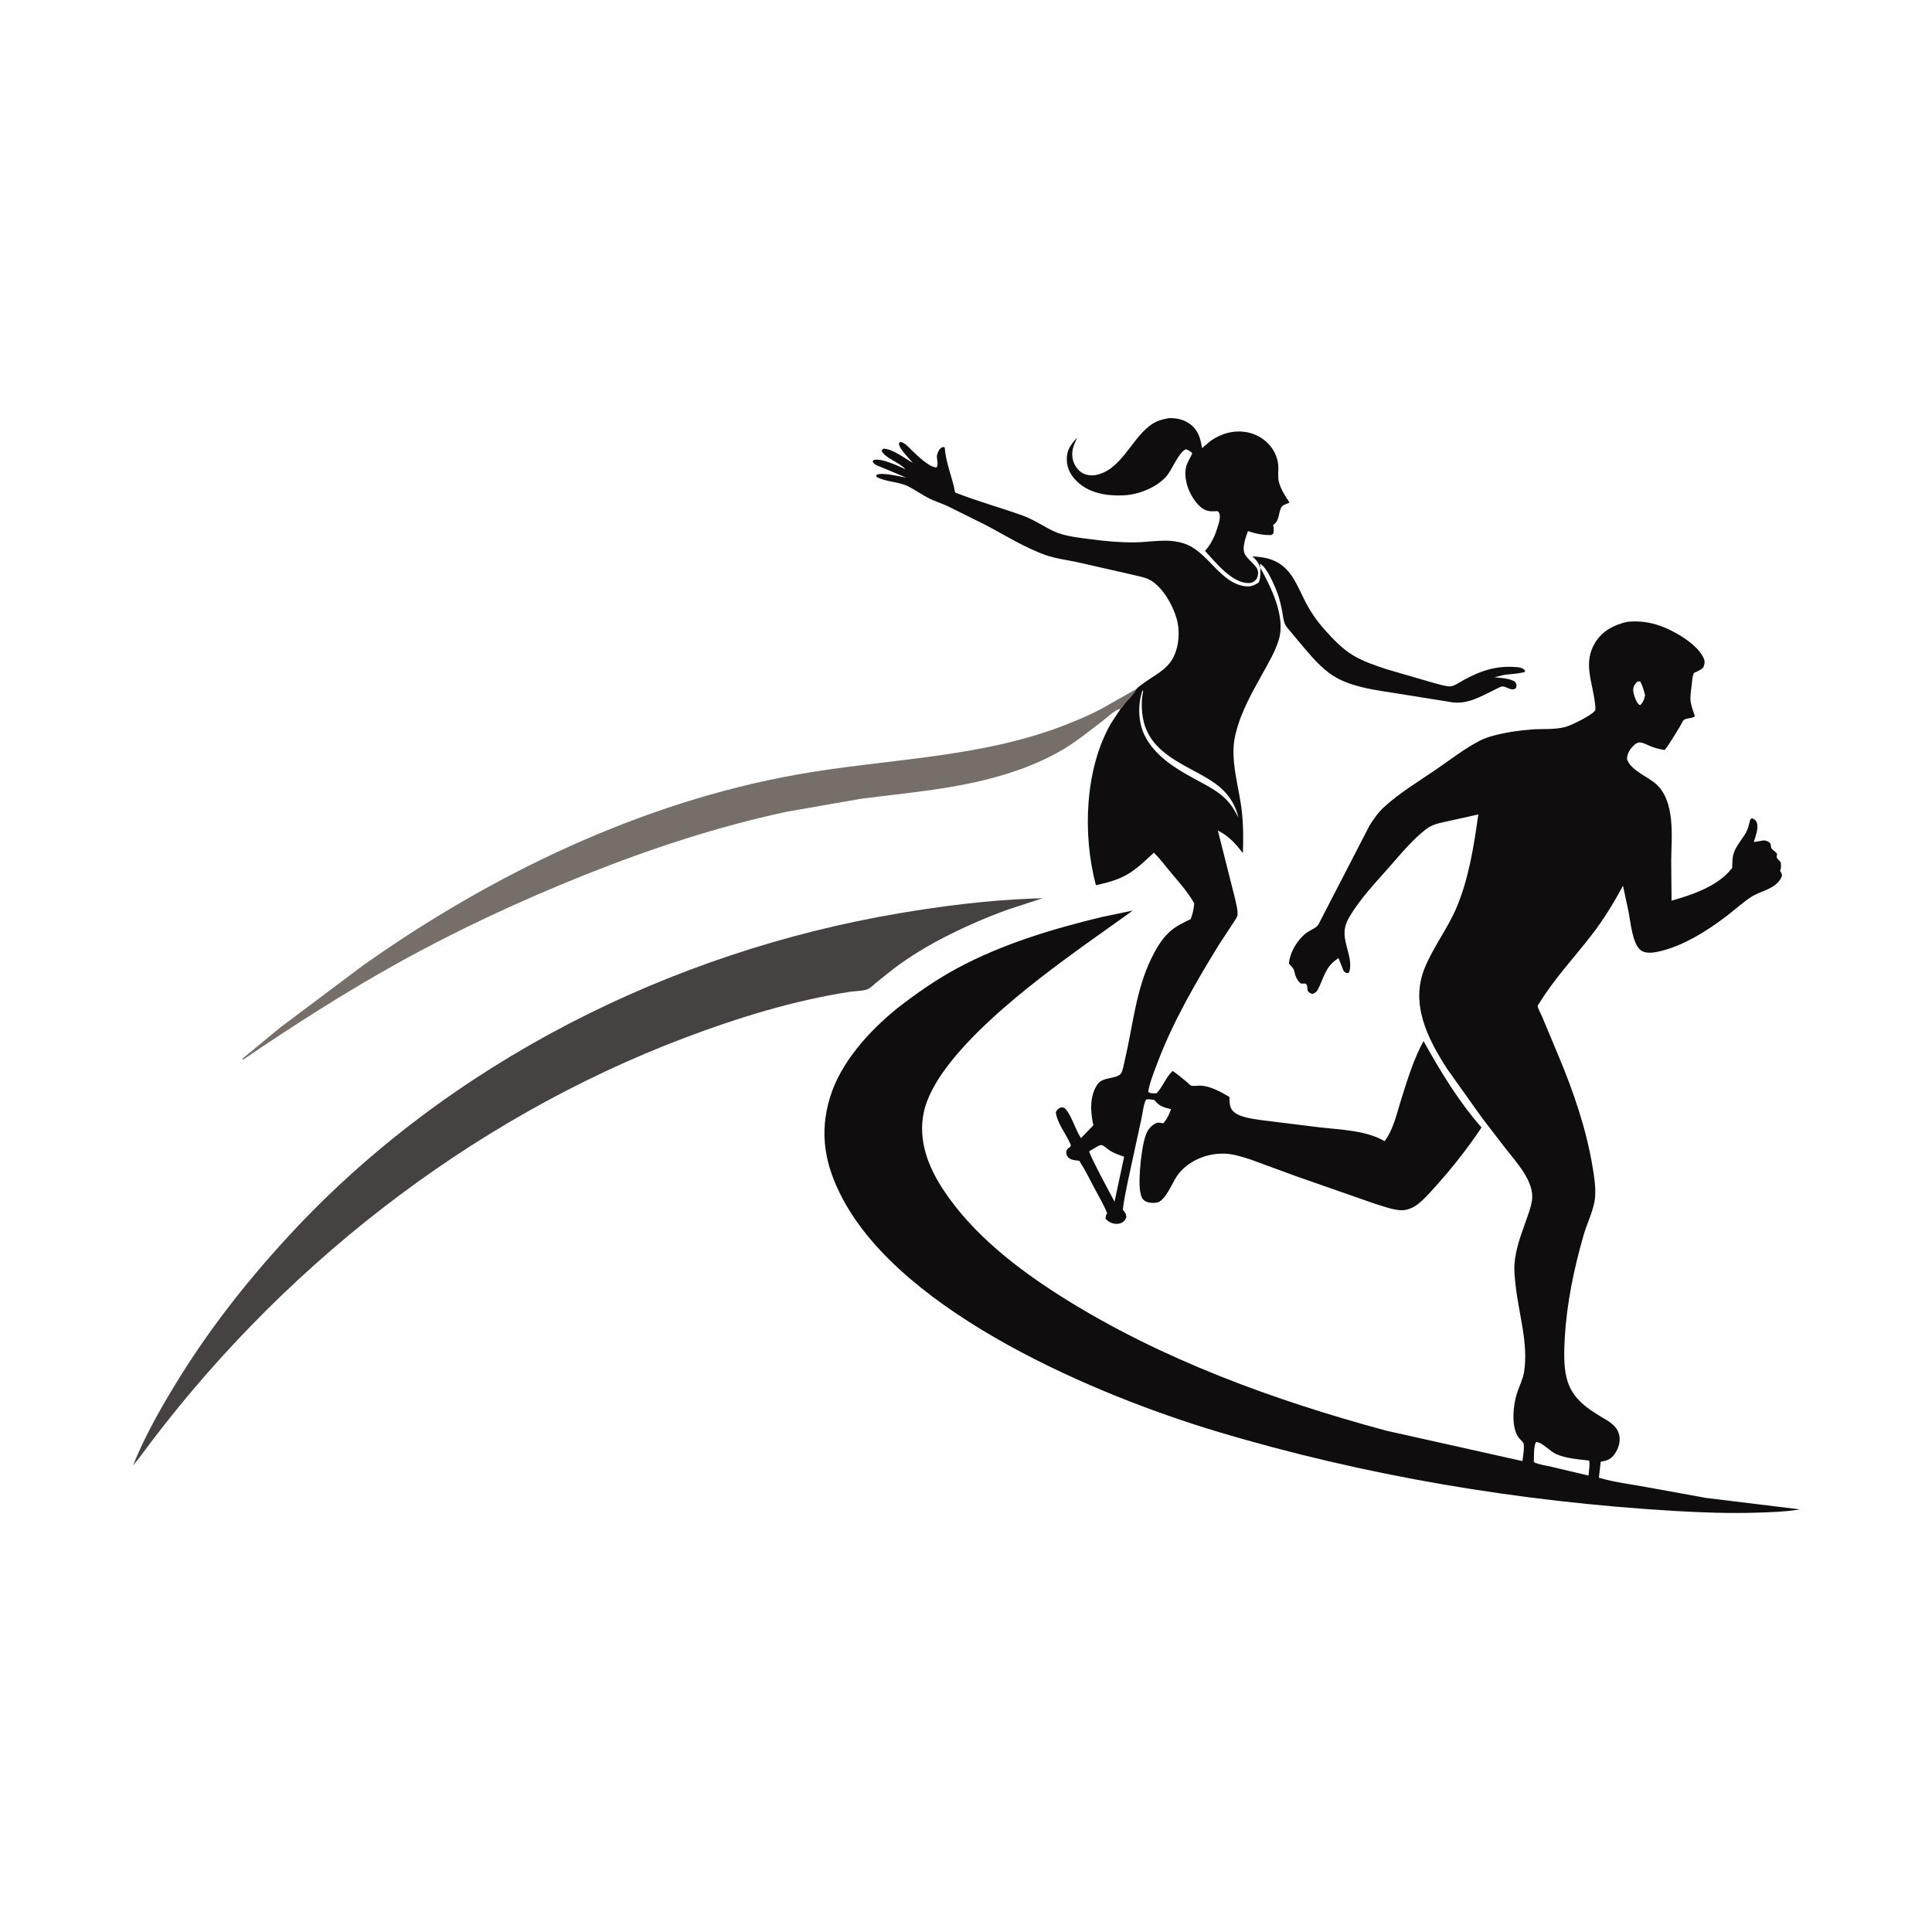<svg version="1.1" xmlns="http://www.w3.org/2000/svg" style="display: block;" viewBox="0 0 2048 2048" width="1024" height="1024">
<path transform="translate(0,0)" fill="rgb(254,254,254)" d="M -0 -0 L 2048 0 L 2048 2048 L -0 2048 L -0 -0 z"/>
<path transform="translate(0,0)" fill="rgb(15,13,13)" d="M 1336.02 601.97 L 1334.25 598 C 1332.87 594.651 1330.08 592.255 1327.59 589.685 C 1334.96 590.341 1341.82 590.918 1348.78 593.629 C 1368.29 601.229 1374.31 619.235 1383.05 636.5 C 1389.04 648.322 1396.02 658.455 1404.89 668.314 C 1413.47 677.848 1423.11 687.946 1434.18 694.627 C 1445.09 701.211 1457.7 705.358 1469.72 709.386 L 1520.95 724.273 C 1525.46 725.347 1533.29 727.97 1537.85 727.548 C 1541.63 727.2 1547.4 723.203 1550.84 721.277 C 1568.58 711.353 1585.46 705.584 1605.96 707.072 C 1610.35 707.391 1613.85 707.533 1616.79 711 L 1615.96 712.5 C 1609.18 714.13 1601.99 714.554 1595.06 715.289 L 1584.18 717.874 C 1590.52 718.68 1601.76 719.003 1606.5 723.218 C 1607.75 726.304 1607.88 726.334 1606.93 729.5 C 1601.66 733.05 1598.21 727.989 1592.83 727.637 C 1590.78 727.503 1586.1 730.358 1584.18 731.284 C 1569.91 738.174 1556.29 746.478 1539.89 744.535 L 1479.4 734.852 C 1459.62 731.745 1437.95 729.037 1419.81 720.063 C 1404.4 712.438 1393.56 699.764 1382.59 686.939 L 1364.9 665.826 L 1363.9 664.5 C 1360.51 660.051 1360.3 654.143 1359.3 648.778 C 1358.07 642.203 1356.54 635.379 1354.24 629.087 C 1351.39 621.308 1342.84 600.813 1335.6 597.5 L 1336.02 601.97 z"/>
<path transform="translate(0,0)" fill="rgb(15,13,13)" d="M 1239.15 443.265 C 1246.98 442.907 1255.14 444.7 1261.46 449.5 C 1270.46 456.342 1272.47 464.536 1274.19 475.034 L 1283.38 467.295 C 1294.71 459.368 1308.36 455.572 1322.09 458.245 C 1338.99 461.534 1353.02 474.943 1354.93 492.478 C 1355.57 498.423 1354.16 504.503 1355.59 510.408 C 1357.63 518.807 1362.27 525.571 1366.96 532.662 C 1365.3 533.661 1360.08 535.36 1359.17 536.489 C 1354.86 541.85 1356.92 550.778 1350.8 555.563 L 1349.52 556.5 C 1350.5 559.995 1350.32 562.21 1349.7 565.764 L 1347.5 567.187 C 1339.58 567.366 1331.43 565.893 1323.95 563.305 L 1322.89 562.924 C 1320.53 569.726 1315.8 581.595 1320.1 588.347 C 1322.48 592.069 1326.39 595.347 1329.37 598.632 C 1331.59 601.078 1333.39 603.317 1333.62 606.748 C 1333.79 609.347 1332.93 612.943 1331.02 614.83 C 1328.55 617.273 1326.6 618.091 1323.19 618.051 C 1305.65 617.843 1288.52 595.982 1277.42 584.059 C 1283.48 576.858 1287.08 569.976 1289.95 561.061 C 1291.61 555.887 1295.87 544.884 1290.5 541.772 C 1285.96 542.092 1282.21 542.393 1277.92 540.694 C 1270.2 537.633 1263.45 527.079 1260.27 519.5 C 1257.09 511.924 1255.1 501.441 1257.75 493.404 C 1259.24 488.892 1262.05 484.889 1263.87 480.5 C 1261.77 478.13 1259.84 477.315 1257 476.153 C 1248.58 480.493 1242.71 498.09 1235.92 505.5 C 1225.32 517.071 1206.81 524.285 1191.35 525.062 C 1174.3 525.92 1155.56 523.191 1142.5 511.146 C 1135.64 504.824 1131.07 497.2 1130.85 487.669 C 1130.61 476.952 1134.91 471.332 1141.92 463.934 C 1138.3 471.64 1135.48 477.429 1137.05 486.239 C 1138.04 491.842 1141.75 497.699 1146.48 500.859 C 1150.57 503.59 1156.39 504.45 1161.16 503.609 C 1187.79 498.913 1198.86 466.408 1218.71 451.339 C 1225.17 446.433 1231.32 444.591 1239.15 443.265 z"/>
<path transform="translate(0,0)" fill="rgb(118,111,105)" d="M 1187.84 751.425 C 1182.19 752.063 1173.17 760.942 1168.23 764.682 C 1154.91 774.759 1141.74 785.591 1127.4 794.157 C 1107.76 805.885 1085.35 814.897 1063.46 821.465 C 1013.87 836.347 963.431 840.189 912.409 846.753 L 833.438 860.579 C 760.273 876.306 688.783 899.866 619.37 927.655 C 552.418 954.46 486.139 985.148 423.041 1020.16 C 366.161 1051.72 311.755 1086.53 258 1123.11 L 256.626 1122.5 L 297.277 1089.03 L 384.673 1023.5 C 521.254 926.743 679.927 850.383 845.5 820.958 C 942.273 803.76 1042.26 803.917 1134.63 766.322 C 1145.86 761.75 1157.13 756.966 1167.81 751.21 L 1204.78 730.288 C 1201.82 736.184 1196.73 740.527 1192.5 745.512 C 1191.1 747.164 1189.55 750.38 1187.84 751.425 z"/>
<path transform="translate(0,0)" fill="rgb(70,66,65)" d="M 1093.09 952.571 L 1105.24 952.165 L 1069 963.978 C 1046.59 972.039 1024.76 981.506 1003.5 992.248 C 983.891 1002.16 964.774 1013.68 947.233 1026.94 L 929.109 1041.37 C 926.529 1043.48 923.246 1046.88 920.34 1048.35 C 916.028 1050.54 905.904 1050.57 900.966 1051.33 C 841.676 1060.48 782.576 1078.68 726.531 1099.85 C 496.064 1186.87 292.866 1347.37 147.498 1545.55 L 141.059 1553.3 C 152.821 1524.16 168.016 1496.96 184.237 1470.13 C 219.487 1411.82 260.527 1359.38 306.731 1309.36 C 475.247 1126.92 710.491 1008.96 954.166 967.952 C 1000.16 960.211 1046.47 954.421 1093.09 952.571 z"/>
<path transform="translate(0,0)" fill="rgb(15,13,13)" d="M 1204.78 730.288 C 1205.96 728.506 1209.65 726.147 1211.41 724.814 C 1222.28 716.577 1235.72 710.837 1242.78 698.631 C 1249.86 686.394 1251.14 669.122 1247.24 655.594 C 1243.17 641.491 1233.04 623.321 1220.14 615.421 C 1214.39 611.898 1205.87 610.634 1199.37 608.967 L 1141.24 595.766 C 1130.24 593.45 1118.57 592.014 1107.96 588.239 C 1086.02 580.434 1064.69 566.904 1044 556.125 L 1003.96 536.262 C 997.798 533.439 991.296 531.478 985.198 528.469 C 977.481 524.661 970.49 519.472 962.802 515.612 C 952.33 510.353 939.621 511.165 929.102 505.5 L 928.902 503.5 C 934.734 500.191 954.124 505.296 960.897 506.383 L 934.458 495.351 C 930.824 493.83 926.989 493.031 925.075 489.5 L 925.783 487.776 C 933.803 485.056 951.901 493.855 959.773 497.424 C 953.92 490.227 937.214 485.411 934.445 477.396 L 936.5 475.609 C 946.464 475.836 959.015 485.9 967.734 490.774 C 963.958 486.235 954.007 476.542 953.024 471.13 C 952.751 469.629 953.114 469.84 954.183 468.5 C 958.783 468.839 962.755 473.667 965.895 476.699 C 971.454 482.067 984.875 495.5 992.814 495.5 C 995.447 491.313 992.153 486.23 993.478 481.758 C 994.274 479.074 995.613 475.907 998.15 474.466 C 999.89 473.477 999.751 473.836 1001.5 474.324 C 1002.48 490.891 1009.52 505.656 1012.47 522.051 C 1035.93 531.423 1060.28 537.896 1084.02 546.509 C 1096.27 550.956 1106.11 558.045 1117.71 563.449 C 1128.79 568.615 1145.47 570.188 1157.5 571.773 C 1172.31 573.724 1187.76 575.088 1202.71 574.944 C 1220.68 574.77 1237.24 570.34 1255 576.071 C 1280.95 584.442 1292.96 618.743 1320.97 621.589 C 1325.95 622.094 1330.66 620.141 1334.5 617.169 C 1336.37 612.195 1336.04 607.204 1336.02 601.97 C 1347.64 622.863 1363 653.895 1355.55 678.235 C 1351.72 690.769 1344.97 702.036 1338.67 713.447 C 1327.35 733.981 1315.42 754.516 1309.92 777.5 L 1309.45 779.414 C 1303.38 804.751 1313.33 833.781 1316.28 858.989 C 1318 873.699 1318.08 889.483 1317.54 904.285 C 1309.52 894.137 1302.75 886.33 1290.95 880.338 L 1309.04 952 C 1310.07 956.867 1312.6 965.86 1311.68 970.69 C 1311.41 972.124 1309.41 974.969 1308.57 976.352 L 1292.37 1001.02 C 1267.82 1040.95 1243.16 1083.33 1226.7 1127.23 C 1223.05 1136.95 1218.8 1147.23 1217.11 1157.5 C 1219.77 1159.39 1222.88 1158.92 1226 1158.9 C 1232.77 1151.97 1235.49 1142.36 1243.05 1135.24 C 1248.2 1138.79 1252.99 1142.69 1257.78 1146.71 C 1258.88 1147.63 1261.6 1150.5 1262.67 1150.82 C 1265.12 1151.56 1270.51 1150.63 1273.34 1150.84 C 1283.72 1151.58 1294.33 1157.6 1303.19 1162.8 C 1303.58 1169.11 1302.94 1174.51 1308.23 1178.94 C 1315.14 1184.71 1327.78 1185.87 1336.45 1187.31 L 1399.82 1195.15 C 1421.27 1197.55 1448.94 1198.41 1467.74 1209.73 C 1477.42 1196.67 1480.68 1180 1485.53 1164.74 C 1492.03 1144.27 1498.62 1122.42 1509.03 1103.58 C 1526.95 1135.8 1546.09 1167.37 1570.48 1195.21 C 1555.91 1217 1539.19 1238.36 1521.57 1257.82 C 1515.16 1264.9 1507.99 1273.32 1500.01 1278.55 C 1496.93 1280.57 1493.41 1281.82 1489.81 1282.55 C 1480.7 1284.39 1466.21 1278.6 1457.43 1276 L 1375.91 1247.56 L 1325 1228.89 C 1316.46 1226.21 1307.18 1223.21 1298.19 1222.91 C 1279.19 1222.29 1258.95 1230.55 1247.77 1246.43 C 1242.87 1253.39 1235.29 1273.18 1226.45 1274.76 C 1222.62 1275.44 1216.83 1275.22 1213.5 1272.95 C 1210.37 1270.81 1209.67 1268 1208.96 1264.5 L 1208.64 1263.01 C 1206.3 1251.01 1210.13 1208.42 1216.86 1198.31 C 1219.53 1194.31 1222.48 1191.66 1227 1190.03 C 1229.11 1190.14 1230.97 1190.21 1233 1190.82 C 1236.71 1187.04 1239.65 1180.71 1241.35 1175.71 L 1240.29 1175.48 C 1234.67 1174.2 1229.84 1172.8 1225.84 1168.5 L 1224.45 1167.03 L 1223.5 1165.95 C 1220.5 1165.48 1217.91 1165.02 1214.86 1165.5 C 1211.96 1171.15 1211.32 1180.15 1209.82 1186.46 L 1195.36 1253.21 C 1193.56 1262.87 1191.17 1272.72 1190.3 1282.5 L 1190.96 1283.29 C 1192.84 1285.63 1193.76 1286.88 1194 1290 C 1193.18 1292.73 1191.97 1294.47 1189.5 1295.93 C 1186.56 1297.66 1182.22 1297.67 1179.07 1296.61 C 1176.05 1295.59 1174.17 1294.29 1172 1292 C 1172.04 1289.36 1172.17 1288.19 1173.68 1286 C 1169.97 1277 1164.9 1268.46 1160.34 1259.87 C 1155.11 1250.02 1150.18 1239.82 1144.04 1230.5 L 1142.86 1230.35 C 1139.1 1229.81 1135.04 1229.66 1132.26 1226.75 C 1130.51 1224.92 1129.95 1222.56 1130.5 1220.11 C 1131.39 1216.12 1136.34 1216.55 1134.84 1213 C 1130.27 1202.2 1120.61 1190.72 1119.15 1179 C 1120.95 1175.79 1121.43 1175.59 1124.5 1173.91 C 1127.02 1174.07 1127.99 1173.69 1129.71 1175.75 C 1136.55 1183.97 1139.81 1197.34 1145.88 1206.44 L 1159.03 1192.84 L 1158.61 1190.89 C 1155.76 1177.33 1155.13 1160.88 1163.69 1149.03 C 1169.09 1141.54 1182.61 1143.99 1188.09 1138.28 C 1189.99 1136.3 1191.79 1126.28 1192.46 1123.42 C 1200.84 1087.62 1204.12 1049.59 1220.37 1016.14 C 1225.12 1006.34 1230.95 996.202 1238.9 988.637 C 1245.63 982.238 1253.77 978.235 1262.11 974.368 C 1264.41 968.598 1265.41 963.706 1265.94 957.522 C 1259 945.344 1249.48 934.855 1240.51 924.139 C 1234.95 917.493 1229.4 909.858 1223.13 903.91 C 1214.33 912.037 1205.41 920.88 1195 926.922 C 1184.84 932.817 1173.13 935.968 1161.7 938.336 C 1147.54 885.118 1149.75 815.687 1177.5 767.124 L 1187.84 751.425 C 1189.55 750.38 1191.1 747.164 1192.5 745.512 C 1196.73 740.527 1201.82 736.184 1204.78 730.288 z"/>
<path transform="translate(0,0)" fill="rgb(254,254,254)" d="M 1211.3 731.5 L 1211.79 733.031 C 1209.54 742.181 1210.1 755.553 1212.3 764.646 C 1220.63 799.056 1255.31 809.917 1282.03 826.422 C 1297.74 836.124 1308.39 848.296 1312.79 866.594 C 1308.89 859.238 1304.98 852.461 1298.91 846.601 C 1289.77 837.771 1278.07 832.004 1267 826.023 C 1246.1 814.728 1223.51 801.022 1212.97 778.756 C 1206.45 764.99 1205.89 745.77 1211.3 731.5 z"/>
<path transform="translate(0,0)" fill="rgb(254,254,254)" d="M 1164.65 1214.5 C 1165.77 1214.29 1166.9 1213.6 1168 1213.88 C 1170.29 1214.46 1174.93 1218.85 1177.34 1220.23 C 1181.85 1222.81 1186.72 1224.52 1191.63 1226.15 L 1181.47 1273.86 C 1177.75 1266.87 1154.52 1223.97 1154.62 1220.38 L 1164.65 1214.5 z"/>
<path transform="translate(0,0)" fill="rgb(15,13,13)" d="M 1724.87 659.178 C 1737.25 657.896 1748.51 659.383 1760.2 663.525 C 1775.02 668.783 1799.74 683.031 1806.11 698.007 C 1807.61 701.551 1806.86 704.118 1805.62 707.5 C 1802.93 709.994 1800.46 711.225 1797.09 712.691 C 1795.8 713.253 1795.89 712.894 1795.39 713.988 C 1793.96 717.137 1793.79 721.911 1793.37 725.401 C 1792.65 731.261 1791.35 738.48 1792.24 744.315 C 1793 749.242 1795.09 754.378 1796.68 759.111 C 1794.42 761.839 1787.87 760.852 1785.01 763.171 C 1783.37 764.502 1781.91 768.35 1780.76 770.167 C 1775.49 778.466 1770.73 787.316 1764.61 795.014 C 1759.54 794.287 1754.77 793.074 1750 791.192 C 1746.42 789.776 1741.99 787.05 1738.11 787.041 C 1735.64 787.035 1733.69 788.429 1731.95 790.104 C 1727.74 794.158 1724.9 798.578 1724.69 804.5 C 1727.94 816.215 1746.7 823.227 1755.43 831.069 C 1776.2 849.707 1771.81 886.841 1771.54 912.138 L 1771.92 954.76 C 1794.66 948.22 1821.11 939.49 1836.17 920.08 C 1836.44 915.405 1836.23 909.928 1837.5 905.401 C 1839.71 897.501 1846.62 889.886 1850.68 882.773 C 1852.87 878.936 1853.92 874.636 1854.88 870.363 C 1855.3 868.524 1855.67 868.551 1857 867.319 C 1859.3 868.306 1861 869.088 1862.1 871.5 C 1864.69 877.225 1860.76 886.94 1859.07 892.623 L 1865.62 891.552 C 1867.09 891.304 1869.01 890.757 1870.5 890.92 C 1872.45 891.132 1875.39 892.249 1876.5 894.008 C 1877.37 895.383 1877.08 898.176 1877.98 899.5 C 1879.05 901.067 1883.11 903.346 1883.66 905.037 C 1884.06 906.253 1883.02 907.621 1883.34 908.86 C 1883.61 909.918 1886.82 913.013 1887.68 914.042 C 1887.87 916.664 1888.27 919.334 1887.42 921.872 L 1886.9 923 L 1888.4 925.613 C 1889.34 927.816 1888.98 928.914 1887.85 931 C 1881.5 942.735 1866.05 944.374 1856 951.003 C 1847.45 956.645 1839.4 964.018 1831.25 970.287 C 1810.34 986.352 1784.31 1002.89 1758.28 1008.69 C 1752.6 1009.95 1744.6 1011.07 1739.56 1007.54 C 1730.47 1001.17 1728.49 977.305 1726.42 966.889 L 1720.43 938.902 C 1710.52 957.325 1699.96 974.633 1687.13 991.23 C 1668.73 1015.02 1648.42 1036.66 1632.38 1062.32 C 1632.06 1062.82 1629.94 1065.94 1629.94 1066.32 C 1629.95 1068.46 1633.58 1074.99 1634.5 1077.2 L 1652.16 1119.47 C 1667.86 1156.83 1681.73 1197.32 1688.26 1237.4 C 1689.97 1247.84 1691.78 1258.85 1690.82 1269.46 C 1689.64 1282.4 1682.42 1296.32 1678.77 1308.99 C 1668.47 1344.69 1660.73 1381.6 1658.71 1418.74 C 1657.99 1431.98 1657.41 1447.56 1660.61 1460.49 C 1666.4 1483.89 1683.94 1493.87 1703.03 1505.33 C 1709.41 1509.16 1714.85 1513.83 1716.5 1521.43 C 1717.95 1528.08 1715.58 1535.6 1711.77 1541.09 C 1708.1 1546.37 1704.45 1548.07 1698.24 1549.24 L 1696.84 1549.49 L 1694.87 1566.44 C 1711.49 1571.41 1729.57 1573.44 1746.64 1576.64 L 1808.32 1587.84 L 1908 1600.03 C 1893.1 1602.5 1877.99 1602.98 1862.91 1603.45 C 1833.38 1604.39 1803.98 1603.38 1774.5 1601.62 C 1610.77 1591.87 1447.12 1564.59 1289.96 1517.43 C 1162.53 1479.2 958.099 1392.86 893.292 1270.83 C 874.608 1235.65 867.973 1201.66 879.986 1162.8 C 891.43 1125.78 921.088 1093.32 950.659 1069.18 C 970.767 1053.48 992.149 1038.51 1014.64 1026.42 C 1062.47 1000.69 1115.47 984.749 1168.08 972.041 L 1200.85 965.229 L 1150.37 1001.24 C 1099 1038.32 992.207 1116.53 979.151 1179.57 C 973.071 1208.93 983.898 1236.75 999.807 1260.97 C 1030.94 1308.38 1078.9 1345.32 1126.42 1375.25 C 1230.73 1440.91 1350.83 1484.56 1469.38 1516.55 L 1613.86 1548.82 C 1614.32 1545.1 1616.28 1532.88 1614.95 1529.98 C 1614.04 1528.01 1610.98 1525.55 1609.61 1523.61 C 1601.61 1512.32 1604.03 1489.3 1608.1 1476.72 C 1610.54 1469.2 1614.26 1462.35 1615.56 1454.46 C 1620.47 1424.56 1609.7 1391.99 1606.58 1362.16 C 1605.76 1354.37 1604.78 1346.56 1605.5 1338.73 C 1606.91 1323.62 1611.8 1310.52 1616.78 1296.35 C 1619.42 1288.84 1622.79 1280.4 1623.96 1272.5 C 1626.87 1252.73 1607.44 1232.17 1596.14 1217.63 L 1571.05 1185.04 L 1534.13 1133.2 C 1513.39 1101.12 1494.61 1064.23 1510.28 1026.01 C 1519.46 1003.62 1534.49 984.432 1543.9 962.25 C 1557.13 931.087 1562.35 896.662 1567.09 863.336 L 1525.69 872.55 C 1520.79 873.796 1515.9 875.761 1511.85 878.846 C 1497.43 889.822 1484.49 905.709 1472.52 919.271 C 1458.01 935.715 1441.46 953.128 1430.39 972.023 C 1422.29 985.85 1425.3 994.876 1429.14 1009.41 C 1430.79 1015.65 1432.89 1025.72 1429.52 1031.52 L 1426.5 1031.18 C 1424.37 1029.74 1423.89 1028.66 1423.13 1026.33 L 1418.85 1015.62 L 1417.84 1016.34 L 1416.27 1017.47 C 1404.68 1025.62 1403.13 1037.27 1396.96 1049 C 1395.54 1051.69 1393.86 1052.73 1391 1053.67 C 1382.38 1050.37 1388.32 1046.88 1384 1042.61 L 1379.05 1042.65 C 1375.57 1040.03 1373.14 1035.25 1372.33 1030.83 C 1371.64 1027.06 1369.98 1025.35 1367.39 1022.67 L 1366.29 1021.55 C 1367.35 1009.33 1375.19 996.156 1385.08 988.757 C 1388.86 985.925 1396.04 983.589 1397.99 979.223 L 1451.67 875.288 C 1456.07 868.175 1460.71 861.546 1466.86 855.834 C 1483.29 840.59 1503.98 828.232 1522.46 815.561 C 1537.08 805.534 1552.02 793.944 1567.67 785.647 C 1572.74 782.963 1578.21 781.105 1583.74 779.654 C 1596.6 776.278 1611.23 774.1 1624.5 773.215 C 1636.28 772.429 1647.65 773.609 1659.29 770.655 C 1665.25 769.141 1688.41 757.83 1690.99 752.896 C 1691.62 751.68 1690.83 746.568 1690.69 745.261 C 1688.18 722.519 1677.59 702.524 1691.24 680.713 C 1698.87 668.518 1711.22 662.293 1724.87 659.178 z"/>
<path transform="translate(0,0)" fill="rgb(254,254,254)" d="M 1735.72 722.5 L 1738.68 722.282 C 1741.24 726.943 1742.46 731.852 1743.87 736.94 C 1743.08 740.971 1741.74 744.677 1738.66 747.5 C 1737.92 747.226 1737.76 747.225 1737.04 746.543 C 1734.14 743.815 1731.31 735.394 1731.27 731.5 C 1731.22 727.574 1733.11 725.176 1735.72 722.5 z"/>
<path transform="translate(0,0)" fill="rgb(254,254,254)" d="M 1628.34 1528.5 C 1635.62 1529.2 1642.91 1538.71 1650.18 1541.68 C 1661.04 1546.13 1672.92 1546.92 1684.47 1548.23 C 1685.7 1551.74 1684.14 1560.2 1683.84 1564.17 L 1645.02 1554.95 C 1638.94 1553.51 1631.52 1552.67 1625.96 1549.95 C 1626.21 1544.12 1625.42 1533.33 1628.34 1528.5 z"/>
</svg>